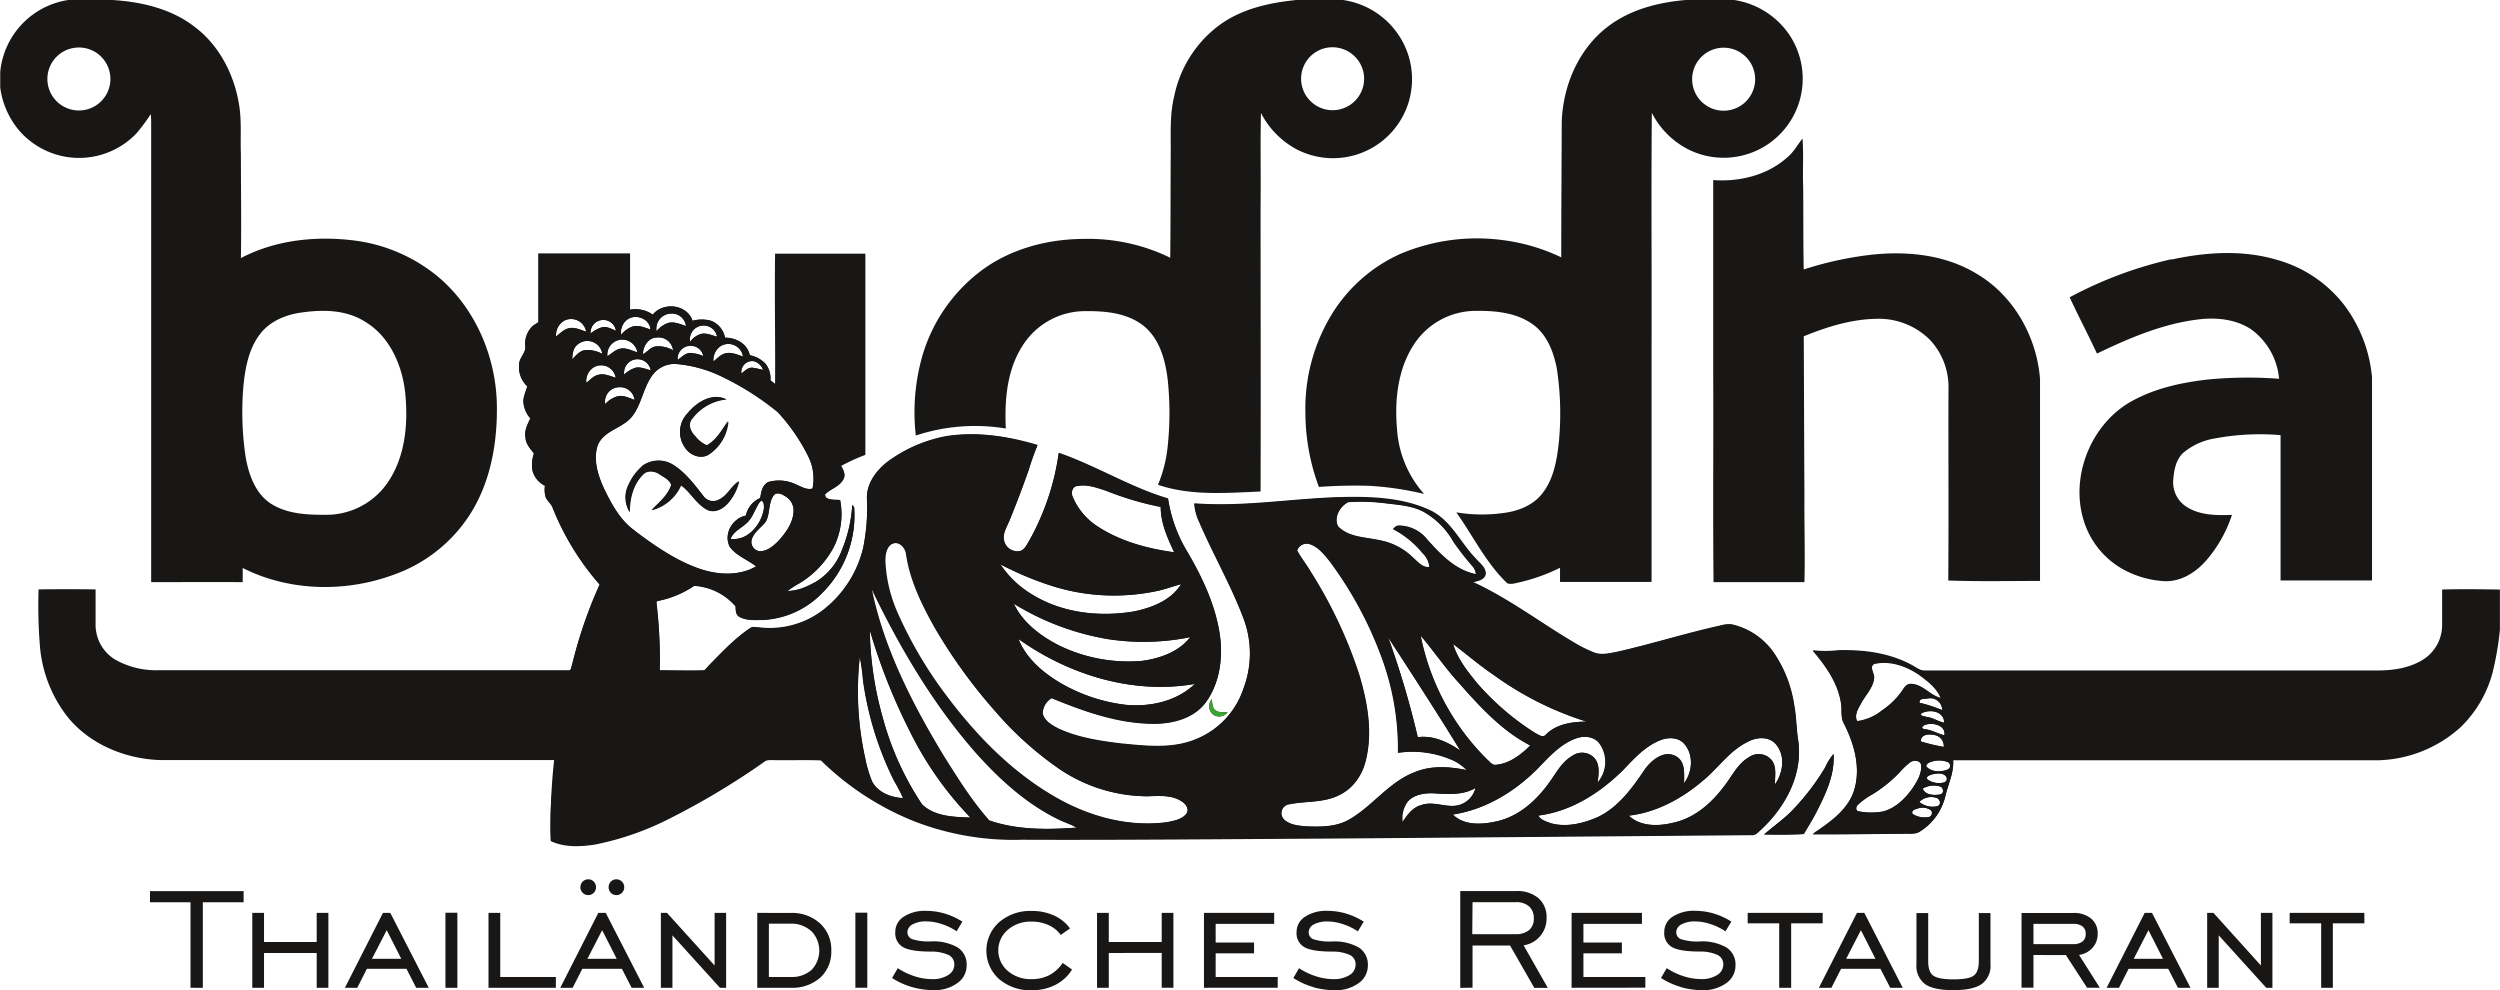 <svg xmlns="http://www.w3.org/2000/svg" xmlns:xlink="http://www.w3.org/1999/xlink" viewBox="0 0 555.52 220.02"><defs><clipPath id="a" transform="translate(-23.15 -130.9)"><rect x="-118.21" width="841.89" height="595.28" style="fill:none"/></clipPath></defs><title>buddha_logo_black</title><g style="clip-path:url(#a)"><path d="M428.79,301.27a12.74,12.74,0,0,1,1.78-2.83c.33,4.63-1.8,9-3.84,13-.85,1.64-1.83,3.2-2.77,4.79-2.94.16-5.88.15-8.82.09,2.32-2,4.85-3.73,6.89-6a52.87,52.87,0,0,0,6.76-9M292.37,289.36a2.48,2.48,0,0,1,.06-3.1c.12.88.05,2,.89,2.53s1.73.33,2.6.35a2.28,2.28,0,0,1-3.55.22m157,21.17c-.57.18-1.65.43-1.22,1.24a5,5,0,0,0,3.63.68.92.92,0,0,0,.39-1.54,3.24,3.24,0,0,0-2.8-.38m.26-1.42a4.63,4.63,0,0,0,4,.93c1-.34.59-1.7-.29-1.88a3.76,3.76,0,0,0-3.73.95m.76-3c.54,1.49,2.53,1.53,3.84,1.32,1-.15.82-1.58,0-1.8a4.84,4.84,0,0,0-3.82.48m2.46-3.24c-.56.15-2,.48-1.36,1.25a4.49,4.49,0,0,0,3.58.65.84.84,0,0,0,.55-1.28c-.6-.89-1.85-.78-2.77-.62m-.75-2.67c-.41.15-1,.44-.92,1,1.11,1.26,3.11,1.25,4.58.75a.94.94,0,0,0,.35-1.66,5.35,5.35,0,0,0-4-.06m-4.34-.05a14.76,14.76,0,0,0-2.45,2.29,30.17,30.17,0,0,1-6.1,4.93,15.63,15.63,0,0,0-3.21,2.32c-.44.36-.62,1.26.09,1.45a14.38,14.38,0,0,0,5.47.05c2.78-.72,4.94-2.87,6.56-5.14,1-1.54,2.09-3.26,1.92-5.17-.16-1.05-1.51-1.13-2.28-.73m2.19-4.52a40.9,40.9,0,0,0,5.09,1.21,2.45,2.45,0,0,0-1.64-2.53c-1.21-.4-3.52-.47-3.45,1.32m1.31-3.8c-.66.09-1.62.89-.43,1.05,1.54.18,2.9,1,4.37,1.37.34-2.13-2.31-2.84-3.94-2.42M450,289.48c0,.63.84.54,1.26.72,1.4.14,2.56,1,3.93,1.29,0-2.63-3.38-3.14-5.19-2m-.28-2.42a31.86,31.86,0,0,1,5,1.63,2.67,2.67,0,0,0-3.15-2.59c-.67.13-2.13-.11-1.89,1m-10-8.68c-1.37.63,0,2.15-.11,3.21-.23,2.15-1.89,3.74-2.88,5.57-.65,1.2-1.59,2.59-.9,4a11.1,11.1,0,0,0,5.59-2.44,16.66,16.66,0,0,0,4.38-4.28c.45-.67.94-1.58,1.89-1.55,2.65,0,4.28,2.56,6.74,3.13-.88-2.25-2.92-3.78-4.81-5.18-2.84-1.93-6.45-3.23-9.9-2.44m126.06-16.55c4.29-.13,8.6-.06,12.91,0v8.95a65.56,65.56,0,0,1-1.65,9.57,26.17,26.17,0,0,1-7.17,12.15,28.39,28.39,0,0,1-17.94,7.26q-47.37,0-94.75,0c.19,2.86-1.16,5.46-1.76,8.19a12.68,12.68,0,0,1-5.62,7.69c-1.09.72-2.48.4-3.7.49-6.71,0-13.41.17-20.12.12,3.6-2.48,7.6-5.11,9.1-9.42,1.71-5.06.18-10.58-2.16-15.17-.8-1.36-.38-3-.64-4.45-.66-4.52-3.38-8.35-6.28-11.75a24.44,24.44,0,0,0,5.54,0c5.85-.19,12,.64,17.08,3.63a4.52,4.52,0,0,0,2.18.72H551.51c3.43,0,7-.52,10-2.37a9.07,9.07,0,0,0,4.3-7.6q0-4,0-8m-400-27.32a6.1,6.1,0,0,1,7.09-.29c2.69,1.72,4.63,4.34,6.57,6.82a2.68,2.68,0,0,0,3.55.83c1.88-.87,2.64-3,4.39-4.05a11,11,0,0,1-2.46,4.82c-1.1,1.28-2.94,2.3-4.61,1.5-2.42-1.25-3.65-3.89-5.82-5.45a9.91,9.91,0,0,1-6.51,5.53c1.63-1.7,3.61-3.24,4.36-5.56-.33-1.19-1.69-1.77-2.65-2.43s-2.49-.95-3.49-.09c-2.3,2.16-3.14,5.44-3.1,8.51a6.18,6.18,0,0,1-.27-6,12.13,12.13,0,0,1,3-4.13m10.21-11.81c2-2.45,5.38-4.61,8.56-3.11a10.84,10.84,0,0,0-7.85,4.58c-.78,1.27.05,2.76,1,3.7a6.56,6.56,0,0,0,2.55,1.95c2.17-1.16,3.32-3.43,4.7-5.34A9.66,9.66,0,0,1,180.5,232c-1.86,1-4.19-.06-5.22-1.76a6,6,0,0,1,.64-7.5M505.7,188.57c7.59-1.64,15.62-2.19,23.16,0A28.62,28.62,0,0,1,544,198.61a31.4,31.4,0,0,1,6.23,16.1c0,15.06,0,30.11,0,45.17-6.78,0-13.55,0-20.32,0,0-10.77,0-21.53,0-32.29a54.29,54.29,0,0,0-14.62.74,14.46,14.46,0,0,0-7.07,3.25c-1.58,1.53-2,3.82-2.15,5.93a6.42,6.42,0,0,0,2.64,5.8c3,2.11,6.87,2.14,10.4,2a29.42,29.42,0,0,1-5.44,9.8c-2.31,2.77-5.62,5-9.35,4.94a21.39,21.39,0,0,1-9.85-2.9,18.61,18.61,0,0,1-8.23-10.35c-3.26-10.06,1.65-22.1,11.05-27,5-2.67,10.59-3.87,16.16-4.54a92.43,92.43,0,0,1,16.13-.19,15.22,15.22,0,0,0-6.14-10.94c-3.27-2.21-7.39-2.7-11.25-2.31-8.14.87-15.76,4.13-23.08,7.65-1.94-4.2-4.12-8.3-6.06-12.51a89.56,89.56,0,0,1,22.65-8.47M341.83,307.19c-2.09-.09-4.49.23-6,1.88a6,6,0,0,0-1.11,4.55c1.07-1.57,2.21-3.29,4.17-3.81,2.94-1.08,6,1,8.92-.19A5.27,5.27,0,0,0,351,306c-2.74,1.65-6.06,1.38-9.12,1.21m69.89-11.57c-4.17,1.9-6.72,5.87-10.17,8.71-4.68,4-10.33,7.09-16.5,7.8,2.65,2.55,6.79,2.38,10.12,1.52,4.53-1,8.21-4.25,10.95-7.89,1.83-2.22,3-5.08,5.6-6.58a3.75,3.75,0,0,1,4.72.24c1.6,1.47,1.1,3.86,1.05,5.79,1.86-2.54,2.41-6.49.19-9-1.5-1.72-4.08-1.54-6-.61m-19.56-.29c-3.39,1.3-5.89,4.06-8.32,6.62-5.13,5.09-11.6,9.26-18.89,10.16.56,1,1.8,1.36,2.84,1.73,3.48.93,7.17,0,10.39-1.39,4.64-2.23,7.73-6.56,10.53-10.73,1.5-2,4.32-4.28,6.91-2.74,2.08,1.23,1.7,3.9,1.72,5.95,1.9-2.49,2.17-6.42,0-8.81-1.3-1.41-3.47-1.44-5.15-.79M373.25,295c-3.3,1.23-5.75,3.88-8.13,6.36-5.14,5.31-11.78,9.4-19.17,10.54,2.48,2.48,6.46,2.25,9.63,1.53,4.86-1,8.77-4.48,11.62-8.4,1.64-2.15,2.86-4.77,5.29-6.17a3.74,3.74,0,0,1,4.61.19c1.67,1.42,1.3,3.83,1,5.76a7,7,0,0,0,.38-8.76c-1.25-1.57-3.51-1.72-5.28-1M214.18,276.84a68.85,68.85,0,0,0,1.19,22.54,27.51,27.51,0,0,0,1.54,5.2c1.33,2.47,4.21,3.55,6.89,3.68a37.89,37.89,0,0,0-2-3.85A72.06,72.06,0,0,1,214.89,282a44,44,0,0,0-.71-5.13M346,274c1,3.29,3.17,6,5.33,8.68a58.48,58.48,0,0,0,12.9,11.09c.72.31,1.71,1.21,2.39.37,2.36-2.39,5.88-2.87,9.08-2.89a71.16,71.16,0,0,1-20.65-10.37c-3.15-2.11-6-4.62-9.05-6.88m-96.55-1.15c1.76,4.43,5.62,7.65,9.67,10a37.54,37.54,0,0,0,14.24,4.67c5.4.49,11.3-.79,15.29-4.65-13.74,2.4-28-2-39.2-10m82.13-.34a195.16,195.16,0,0,1,6.57,22.18c3.45-.45,6.72,1.11,9.49,3-5.21-8.49-10.63-16.86-16.06-25.2m7.19-.43a53.26,53.26,0,0,0,14.82,27.6c.59.5,1.13,1.32,2,1.15,3-.28,5.52-2.24,7.57-4.29-6.4-3.28-11.29-8.74-16-14.05-3-3.32-5.51-7-8.41-10.41M216.4,270.88a75,75,0,0,0,2.82,19.28A65.21,65.21,0,0,0,228,309.64c2.82,2.71,7.07,2.83,10.77,2.94a75.8,75.8,0,0,1-13.46-19.17,130.36,130.36,0,0,1-8.91-22.53m32-5.83c2,4.26,6,7.23,10.11,9.32a35.29,35.29,0,0,0,18.5,3.39c3.93-.56,8.11-2,10.6-5.27a52.13,52.13,0,0,1-18.22.45,58.31,58.31,0,0,1-21-7.89m-31.68-3.51c2.68,13.41,9,25.76,16.07,37.37,3.13,4.93,6.22,9.94,10.1,14.31,6.21,2.15,13,2.08,19.46,1.6-1.24-.76-2.66-1.16-4-1.81-7.27-3.55-13.33-9.13-18.65-15.13-9.46-10.86-16.79-23.41-23-36.34m28.68-5.24a22.09,22.09,0,0,0,7.1,6.74c6.69,4.12,15,5,22.63,3.74,4-.82,8.24-2.47,10.47-6.06-1.64.43-3.22,1-4.88,1.41A45.73,45.73,0,0,1,256.54,261a71.15,71.15,0,0,1-11.1-4.69m65.9-3.05c.84,1.65,2,3.1,3,4.71a101.1,101.1,0,0,1,10.82,23c1.81,6.06,3,12.6,1.45,18.85a11.17,11.17,0,0,1-6,7.82c-3.42,1.71-7.34,1.24-11,2a2,2,0,0,0-1.2,3.39c1.25,1.19,3.08,1.35,4.72,1.51,3.38.16,7,.19,10-1.64,5.1-3,8.69-8.25,14.34-10.39,3.68-1.54,7.77-1.24,11.57-.45a10,10,0,0,0-3.65-2.43,22,22,0,0,0-11.62-1.43,58.72,58.72,0,0,0-4.05-22.31,84.3,84.3,0,0,0-11.13-20.25c-1.21-1.53-2.54-3.18-4.46-3.82a2.32,2.32,0,0,0-2.82,1.45m-90.15-1.44c-1.26.8-1.39,2.47-1.42,3.81a31.66,31.66,0,0,0,2.62,11.24,93,93,0,0,0,10.92,18.59c6.82,9.09,15,17.43,25,23,7.32,4.06,15.86,6.29,24.24,5.13,1.53-.3,3.32-.63,4.31-2,.6-1-.26-2.11-1.12-2.62-2.27-1.49-5.08-1.19-7.66-1.13a35.15,35.15,0,0,1-19.41-6A74.93,74.93,0,0,1,244.35,289a115,115,0,0,1-13.56-18.68c-2.83-5.05-5.44-10.38-6.31-16.17-.14-1.56-1.67-3.21-3.29-2.31m101.53-9.34c-1.85.92-3.32,3.44-2.27,5.42,2.38,2.44,6,2.35,9.14,3.05a14.23,14.23,0,0,1,7.51,3.88c1.07.92,2.08,2.27,3.66,2.08a4.87,4.87,0,0,0-1.49-3.06,21,21,0,0,0-6.61-5.39c.36-.37.72-.79,1.28-.75a8.12,8.12,0,0,1,6.36,3.15c2.94,3.27,6.27,6.79,10.79,7.65a3.14,3.14,0,0,0-.66-1.67,63.32,63.32,0,0,1-4.31-5.51,17.48,17.48,0,0,0-6.67-6.71c-2.53-1.34-5.44-1.52-8.22-1.86a43.31,43.31,0,0,0-8.51-.28m-130.67-.14c-1.06,1.48-1.53,3.36-2.84,4.66s-3.05,1.92-3.72,3.62c3.86.55,6.94-3.29,7.42-6.8,0-.52,0-2.06-.86-1.48m3.17-1.55c-1.4,1.66-.87,4.14-1.89,6-1,1.29-2.46,2.19-3.06,3.74a2.08,2.08,0,0,0,1.67,2.85c1.75,0,3.19-1.25,4.34-2.45,1.56-1.78,3.08-3.87,3.21-6.32a3.65,3.65,0,0,0-1.78-3.41c-.71-.46-1.7-1-2.49-.41m67.27-1.9c-1.17.19-1.4,1.6-.95,2.52a14.63,14.63,0,0,0,5.67,6.61c5,3.23,11,4.82,16.85,5.62-1.49-3.19-3-6.5-3-10.09A68.67,68.67,0,0,1,269,240c-2.07-.69-4.27-1.5-6.47-1.07M157.6,220.7a6.07,6.07,0,0,1,2.86-1.77c1.3-.23,2.49.41,3.67.84a3.18,3.18,0,0,0-3.29-2.83,3.21,3.21,0,0,0-3.24,3.76m10.94-7c-2.43,2.78-2.69,6.74-4.9,9.65-2.08,2.73-6.32,3.11-7.7,6.48-1.09,3.31.1,6.85,1.51,9.87,1.65,3.38,3.54,6.85,6.67,9.07,4.5,3.39,9.22,6.69,14.59,8.53,4,1.34,8.7,1.62,12.46-.57-1.9-1.51-4.41-2.31-5.85-4.35-1.48-2.79.58-6.34,3.57-6.93a5.54,5.54,0,0,1,3.19-3.91c.22-1.34.46-3,1.93-3.59a8.65,8.65,0,0,1,6.18.71c1.11.45,2.24,1.17,3.49.82a11,11,0,0,0-.87-7,40.92,40.92,0,0,0-6.87-10,61.25,61.25,0,0,0-12-7.68,28.89,28.89,0,0,0-10.5-3,6.08,6.08,0,0,0-4.89,1.94M155.1,212.5a3.57,3.57,0,0,0-1.68,3.46c.87-.63,1.59-1.58,2.72-1.78,1.31-.35,2.59.3,3.82.67a3.28,3.28,0,0,0-4.86-2.35m32.78,1.41c.74-.55,1.46-1.38,2.48-1.31a22.46,22.46,0,0,1,2.38.51,3,3,0,0,0-2-1.94,2.41,2.41,0,0,0-2.82,2.74m-24.16-3a3,3,0,0,0-1.91,3.21,6.68,6.68,0,0,1,2.56-1.51c1.15-.22,2.24.33,3.34.58a3,3,0,0,0-4-2.28m10,0c.81-.54,1.51-1.37,2.53-1.52a7.43,7.43,0,0,1,3.16.68,2.88,2.88,0,0,0-5.69.84m9.42-3a3.72,3.72,0,0,0-1.47,3.31c.92-.64,1.69-1.62,2.85-1.83s2.53.34,3.74.75a3.3,3.3,0,0,0-5.12-2.23m-31.6-.52c-1.1.76-1.22,2.16-1.29,3.37.87-.9,1.74-2,3.08-2.08a7.17,7.17,0,0,1,3.62.86,3.36,3.36,0,0,0-5.41-2.15m6.57,2.69c1-.62,1.88-1.6,3.11-1.73s2.4.52,3.56.85a3.41,3.41,0,0,0-3.94-2.78,3.33,3.33,0,0,0-2.73,3.66m7.89-.45c1-.53,1.8-1.7,3.08-1.75a6.38,6.38,0,0,1,3.63.88,3.25,3.25,0,0,0-3.62-2.86c-1.94.05-3.07,2-3.09,3.73m10.51-2.77a4.67,4.67,0,0,1,2.42-1.74c1.22-.29,2.39.32,3.55.6a3,3,0,1,0-6,1.14M154.39,205a7.28,7.28,0,0,1,2.56-1.39c1.1-.23,2.11.39,3.1.77a2.85,2.85,0,0,0-5.66.62m-5.75-2.94a3.66,3.66,0,0,0-1.94,3.6c.91-.69,1.73-1.62,2.89-1.84,1.32-.3,2.56.4,3.8.75a3.41,3.41,0,0,0-4.75-2.51m13.73,0a3.57,3.57,0,0,0-1.18,3.25,5.7,5.7,0,0,1,2.62-1.87c1.35-.36,2.65.28,3.91.69-.19-2.53-3.53-3.64-5.35-2.07m6.69,2.47a5.78,5.78,0,0,1,2.61-1.87c1.36-.36,2.66.28,3.93.69a3.15,3.15,0,0,0-3.33-2.77,3.35,3.35,0,0,0-3.21,3.95M142.8,187.21h20.36c0,4.17,0,8.35,0,12.53a6.59,6.59,0,0,1,5,1.11c2.36-2.91,7.62-2.31,8.85,1.36a7.65,7.65,0,0,1,4.11,0,5,5,0,0,1,3.1,3.75c2.45,0,5,1.36,5.51,3.9a6.49,6.49,0,0,1,3.5,1.91,5.31,5.31,0,0,1,1.09,3.68l1.06.82c.07-9.68-.13-19.36,0-29q10,0,20.06,0,0,22.35,0,44.71a43.55,43.55,0,0,0-5.43,2.48c.47.86,1.09,1.87.58,2.86-.8,1.73-2.85,2.18-4.1,3.45-.13,1.51,2.27,1.11,3.33,1.31a16.38,16.38,0,0,1-1.41,10.4,20.74,20.74,0,0,1-7.65,8.07,21,21,0,0,0-2.65,1.71,12.89,12.89,0,0,0,6.25-2,13.9,13.9,0,0,0,5.86-7.12,31.18,31.18,0,0,0,2.3-10c.1.12.32.38.41.51a24.28,24.28,0,0,1-7,18.95,19.62,19.62,0,0,1-13.19,6.08c-1.76,0-3.66.2-5.24-.66-.9-.44-.87-1.52-.91-2.36a13.14,13.14,0,0,0-9.2-4.56,21.75,21.75,0,0,1-8.17,3.38l-.23.26a114.92,114.92,0,0,1,.78,15.07c3.31,0,6.61.1,9.92,0,3.24-3.21,6.29-6.71,10.12-9.26.56-.41,1.28-.18,1.91-.16a19.52,19.52,0,0,0,14.21-3.79,24.78,24.78,0,0,0,9-13.85,44.16,44.16,0,0,0,.84-11.18c0-3.31,2.15-6.13,4.65-8.05a31.85,31.85,0,0,1,13.15-5.65c6.74-1.07,13.63,0,20.12,2a53.94,53.94,0,0,0-1.95,5.43q-2,5.64-4.23,11.17c-.54,1.37-1.46,2.67-1.33,4.21a3.05,3.05,0,0,0,3.5,2.77c1.13-.22,1.57-1.42,2.12-2.27a55.72,55.72,0,0,0,6.6-19.57c8.3,2.87,15.84,7.63,24.28,10.15a32.17,32.17,0,0,0,4.42,12.05c3.32,5.7,6.19,11.84,7.12,18.42.69,5.14-.1,10.72-3.27,14.95-2.65,3.4-7.19,4.57-11.33,4.58-7.94,0-15.54-2.72-22.78-5.69a4,4,0,0,0-2,3.53c.42,1.63,2.06,2.53,3.45,3.26,4.34,2,9.13,2.74,13.85,3.32,5.54.53,11.39,1.26,16.69-.93a18.41,18.41,0,0,0,10.63-11.33,22.08,22.08,0,0,0,.17-15.1c-2.76-7.53-6.83-14.48-10-21.84a11.45,11.45,0,0,1-1.12-4.14c11.48.89,22.91-1.33,34.38-1.42,6.1,0,12.47.36,18.07,3,4.61,2.23,6.66,7.22,10.1,10.72.85,1,2.23,1.91,2.17,3.38-.22,1.32-1.78,1.48-2.82,1.81,8,3.65,15,9,22.51,13.46a29.36,29.36,0,0,0,4.42,2.2c1.6.61,3.34.16,4.95-.14,7.72-1.73,15.25-4.15,23-5.84a6.79,6.79,0,0,1,2.53-.3,15.55,15.55,0,0,1,9.21,6,27.66,27.66,0,0,1,4.72,11.74c.57,2.9.5,5.89,1.05,8.8.82,7.71-3.59,15-9.23,19.85a1.77,1.77,0,0,1-1.37.39q-47.4.39-94.8.76c-22.42.11-44.85.34-67.27.25a60.93,60.93,0,0,1-23.57-4,62.68,62.68,0,0,1-21-13.63c-3.51-.13-7,0-10.54-.06-.68,0-1.43-.11-2,.35a166.23,166.23,0,0,1-20.86,12.52,63.77,63.77,0,0,1-16.84,5.9c-3.26.49-6.74.65-9.79-.78a135.21,135.21,0,0,1,.75-18q-43.68,0-87.36,0c-7.72-.2-15.58-3.37-20.58-9.38a29.43,29.43,0,0,1-6.28-15.49,111.57,111.57,0,0,1-.34-13.06q6.33-.09,12.67,0c0,2.66,0,5.33,0,8a9.08,9.08,0,0,0,4.22,7.52,18.33,18.33,0,0,0,9.92,2.43q45.43,0,90.88,0c.69.14.71-.74.88-1.18a101.59,101.59,0,0,1,6.12-17.79,59,59,0,0,1-10.57-17.34c-.39-.76-1.1-1.31-1.45-2.1a6,6,0,0,1-.14-2.52,5.31,5.31,0,0,1-2.76-3.29,7.31,7.31,0,0,1,.32-3.87c-.82-1.08-1.83-2.12-1.89-3.56-.3-1.53.48-2.91,1.09-4.25a6.09,6.09,0,0,1-1.51-3.22c-.23-1.38.49-2.62.83-3.9a5.78,5.78,0,0,1-1.83-4.76c0-1.62,1.7-2.69,1.34-4.33a5.69,5.69,0,0,1,2.9-5.21c0-5.07,0-10.15,0-15.22M420.38,165.8c1.37-1.15,2.19-2.74,3.3-4.11.28,3.58,0,7.18.15,10.77.06,6.1,0,12.21.12,18.32A77.12,77.12,0,0,1,439,187.5c8-.86,16.4,0,23.36,4.22,8.22,4.81,13.38,14,14.1,23.39q0,22.44,0,44.88c-6.79,0-13.6.14-20.39-.09.11-14.28,0-28.56.05-42.84A15.25,15.25,0,0,0,452,206.42a16.07,16.07,0,0,0-11.81-4.68c-5.61.08-11.08,1.78-16.23,3.89.06,11.81.08,23.62.15,35.43-.05,6.4.17,12.8,0,19.2q-10.11,0-20.2,0c-.16-15.31,0-30.63-.07-45.95,0-14.47,0-28.93,0-43.4,5.86.44,12.11-1.08,16.53-5.11m-16.24-24a7,7,0,1,0,6.32,1.17,7,7,0,0,0-6.32-1.17M398.7,130.9h9.79A18.09,18.09,0,0,1,421,139a17.56,17.56,0,0,1-21.65,25.58,18.4,18.4,0,0,1-9.15-8.62c-.16,17.73,0,35.47-.06,53.19q0,25.55,0,51.06-10.19,0-20.34,0c0-1.05,0-2.09,0-3.14a41.56,41.56,0,0,1-10.11,3.47,3.26,3.26,0,0,1-1.58,0c-4.75-4.5-7.6-10.51-11.36-15.79a34.86,34.86,0,0,0,10.79.1c3.12-.44,6.3-1.71,8.29-4.26,2.57-3.24,3.28-7.45,3.71-11.45a66.11,66.11,0,0,0-.45-16.33c-.72-3.81-2.28-7.78-5.58-10-3.66-2.52-8.32-2.89-12.64-2.83a16.41,16.41,0,0,0-13.53,7.46c-3.66,5.58-4.33,12.57-3.74,19.06a23.88,23.88,0,0,0,6,14.16,69,69,0,0,0-12.29-1.81,110.89,110.89,0,0,0-11.09.25,47.38,47.38,0,0,1-3-16.55,40.16,40.16,0,0,1,6.21-22.37,34.48,34.48,0,0,1,14.75-12.8,43.6,43.6,0,0,1,22.8-3.14,42.52,42.52,0,0,1,13.09,3.84c0-10,.08-20.05.11-30.09.26-8,3.72-16.22,10.23-21.16,5.19-4,11.81-5.56,18.27-6m-81.51,10.88a7,7,0,1,0,8.95,5.25,7.05,7.05,0,0,0-8.95-5.25M311,130.9h10.56A17.92,17.92,0,0,1,335.24,141,17.56,17.56,0,0,1,311.12,164a18.94,18.94,0,0,1-7.77-8c-.18,6.84,0,13.68-.09,20.53,0,21.2.07,42.39,0,63.59-7.6.31-15.47,1-22.8-1.49a30.37,30.37,0,0,0,2.1-8,70.79,70.79,0,0,0,.06-15.4c-.53-4.33-1.77-9-5.3-11.88-3.73-3-8.75-3.37-13.34-3.31a16.44,16.44,0,0,0-13.5,7.51c-3.59,5.45-4.13,12.23-3.83,18.57a41.86,41.86,0,0,0-20,1.56,45.84,45.84,0,0,1,1.12-16.46,36.41,36.41,0,0,1,14-20.6c6.4-4.55,14.35-6.6,22.15-6.63a41.44,41.44,0,0,1,19.26,4.18c.1-7.54.06-15.08.11-22.62.07-4.41-.29-8.89.77-13.22a26.17,26.17,0,0,1,9.68-15.57c4.93-3.79,11.16-5.21,17.23-5.83M89.79,200.39c-3.28.52-6.61,1.9-8.72,4.57-2.63,3.31-3.43,7.63-3.83,11.73a67.35,67.35,0,0,0,.51,15.86c.69,3.82,2.11,7.92,5.48,10.19,3.74,2.45,8.41,2.58,12.72,2.55a16.52,16.52,0,0,0,13.6-7.54c3.72-5.72,4.31-12.91,3.64-19.55-.67-6.14-3.42-12.51-8.9-15.8-4.29-2.75-9.63-2.75-14.5-2M38.65,141.75A7,7,0,1,0,45,142.94a7,7,0,0,0-6.32-1.19m-.34-10.85h9.8c6.35.4,12.88,1.89,18,5.77,5.5,4,8.91,10.43,10.06,17.07.71,3.76.32,7.6.48,11.4,0,7.7.13,15.4,0,23.11,7.45-3.92,16.14-4.92,24.42-4a36.41,36.41,0,0,1,19.22,8c8.43,7,13.08,17.9,13.24,28.74.12,8.39-1.4,17.08-6,24.25A33.19,33.19,0,0,1,111,258.47c-10.86,4.12-23.48,3.92-33.92-1.36,0,1.05,0,2.1,0,3.15-6.78-.05-13.55,0-20.34,0q0-50.91,0-101.81c0-.72,0-1.46-.09-2.19a42.59,42.59,0,0,1-3.11,4.2,17.61,17.61,0,0,1-26.2-.64,18.53,18.53,0,0,1-4.14-9.46v-3.5A17.88,17.88,0,0,1,38.31,130.9" transform="translate(-23.15 -130.9)" style="fill:#181716"/><path d="M215.28,232l.19-.07v0l-.19.1m202.21,73.18c.05-1.93.55-4.32-1.05-5.79a3.75,3.75,0,0,0-4.72-.24c-2.58,1.5-3.78,4.36-5.6,6.58-2.74,3.64-6.42,6.84-10.95,7.89-3.33.86-7.48,1-10.12-1.52,6.17-.71,11.82-3.84,16.5-7.8,3.44-2.84,6-6.81,10.17-8.71,1.88-.93,4.46-1.11,6,.61,2.22,2.49,1.67,6.44-.19,9m-20.15-.28c0-2.05.35-4.72-1.73-5.95-2.58-1.54-5.4.7-6.9,2.74-2.8,4.17-5.89,8.5-10.53,10.73-3.22,1.43-6.91,2.32-10.39,1.39-1-.37-2.28-.69-2.84-1.73,7.29-.9,13.76-5.07,18.89-10.16,2.43-2.56,4.93-5.32,8.32-6.62,1.68-.65,3.85-.62,5.15.79,2.2,2.39,1.93,6.31,0,8.81m-19.19-.14c.25-1.93.62-4.34-1-5.76a3.74,3.74,0,0,0-4.61-.19c-2.43,1.4-3.65,4-5.29,6.17-2.85,3.92-6.76,7.36-11.61,8.4-3.18.72-7.16.95-9.64-1.53,7.39-1.14,14-5.23,19.17-10.54,2.38-2.48,4.83-5.13,8.13-6.36,1.77-.67,4-.52,5.28,1a7,7,0,0,1-.38,8.76m-2.45-13.5c-3.2,0-6.72.5-9.08,2.89-.68.84-1.67-.06-2.39-.37a58.48,58.48,0,0,1-12.9-11.09c-2.17-2.63-4.36-5.39-5.33-8.68,3,2.26,5.9,4.77,9.05,6.88a71.29,71.29,0,0,0,20.65,10.37m-35.4-40.44a8.09,8.09,0,0,0-6.36-3.15c-.56,0-.92.38-1.28.75a21.09,21.09,0,0,1,6.61,5.38,4.9,4.9,0,0,1,1.49,3.07c-1.58.19-2.59-1.17-3.66-2.08a14.23,14.23,0,0,0-7.51-3.88c-3.11-.7-6.76-.61-9.14-3.05-1.05-2,.42-4.5,2.27-5.42a43.31,43.31,0,0,1,8.51.28c2.78.34,5.69.52,8.22,1.86a17.48,17.48,0,0,1,6.67,6.71,63.32,63.32,0,0,0,4.31,5.51,3.14,3.14,0,0,1,.66,1.66c-4.52-.85-7.85-4.37-10.79-7.64m-21.68,4.77a84.3,84.3,0,0,1,11.13,20.25,58.72,58.72,0,0,1,4.05,22.31,22,22,0,0,1,11.62,1.43,10,10,0,0,1,3.65,2.43c-3.8-.79-7.89-1.09-11.57.45-5.65,2.14-9.24,7.38-14.34,10.39-3,1.83-6.62,1.8-10,1.64-1.64-.16-3.47-.32-4.72-1.51a2,2,0,0,1,1.19-3.39c3.64-.75,7.56-.28,11-2,3.16-1.39,5.18-4.55,6-7.82,1.51-6.25.36-12.79-1.45-18.85a101.1,101.1,0,0,0-10.82-23c-.92-1.61-2.12-3.06-3-4.71a2.32,2.32,0,0,1,2.82-1.45c1.92.64,3.25,2.29,4.46,3.82m29,42.13c-2.77-1.91-6-3.47-9.49-3a199.34,199.34,0,0,0-6.57-22.18c5.43,8.34,10.85,16.71,16.06,25.2m-8.87-25.63c2.9,3.38,5.42,7.09,8.41,10.41,4.71,5.31,9.6,10.77,16,14.05-2.05,2.05-4.59,4-7.57,4.29-.89.17-1.43-.65-2-1.15a53.26,53.26,0,0,1-14.82-27.6m-2.9,36.95c1.47-1.65,3.87-2,6-1.88,3.06.17,6.38.44,9.12-1.21a5.27,5.27,0,0,1-3.1,3.64c-2.91,1.16-6-.89-8.92.19-2,.52-3.1,2.24-4.18,3.81a6,6,0,0,1,1.12-4.55m-49,2.51c-1,1.34-2.77,1.67-4.31,2-8.38,1.16-16.92-1.07-24.24-5.13-10-5.54-18.18-13.88-25-23a93,93,0,0,1-10.92-18.59,31.66,31.66,0,0,1-2.62-11.24c0-1.35.17-3,1.42-3.81,1.62-.9,3.16.75,3.29,2.31.87,5.79,3.48,11.11,6.31,16.17A115,115,0,0,0,244.35,289a74.93,74.93,0,0,0,14.32,12.82,35.15,35.15,0,0,0,19.41,6c2.58-.06,5.39-.36,7.66,1.12.86.52,1.72,1.63,1.12,2.63m-37.41-38.69c11.22,8,25.46,12.38,39.2,10-4,3.86-9.89,5.14-15.29,4.65a37.54,37.54,0,0,1-14.24-4.67c-4.05-2.31-7.91-5.53-9.67-10m38.2-.4c-2.49,3.26-6.67,4.71-10.6,5.27a35.29,35.29,0,0,1-18.5-3.39c-4.1-2.09-8.11-5.06-10.11-9.32a58.31,58.31,0,0,0,21,7.89,52.13,52.13,0,0,0,18.22-.45m-2-11.77c-2.23,3.59-6.5,5.23-10.47,6.06-7.64,1.3-15.94.38-22.63-3.74a22.09,22.09,0,0,1-7.1-6.74,71.15,71.15,0,0,0,11.1,4.69,45.73,45.73,0,0,0,24.22,1.14c1.66-.36,3.24-1,4.88-1.41m-1.58-7.09c-5.88-.8-11.81-2.39-16.85-5.63a14.55,14.55,0,0,1-5.67-6.6c-.45-.92-.22-2.33.95-2.52,2.2-.43,4.4.38,6.47,1.07a68.67,68.67,0,0,0,12.1,3.59c0,3.59,1.51,6.9,3,10.09m-44.28,44.25c5.32,6,11.38,11.58,18.65,15.13,1.3.65,2.72,1.05,4,1.81-6.5.48-13.25.55-19.46-1.6-3.88-4.37-7-9.39-10.1-14.31-7-11.61-13.39-24-16.07-37.37,6.23,12.93,13.56,25.48,23,36.34m-23.38-27a130.36,130.36,0,0,0,8.91,22.53,75.8,75.8,0,0,0,13.46,19.17c-3.7-.11-8-.23-10.77-2.94a65.21,65.21,0,0,1-8.78-19.48,75,75,0,0,1-2.82-19.28m5.41,33.53a40,40,0,0,1,2,3.85c-2.68-.13-5.56-1.21-6.89-3.68a27.51,27.51,0,0,1-1.54-5.2,68.85,68.85,0,0,1-1.19-22.54,44,44,0,0,1,.71,5.13,72.06,72.06,0,0,0,6.92,22.44m-57.69-55.6c-3.13-2.22-5-5.69-6.67-9.07-1.41-3-2.6-6.56-1.51-9.87,1.38-3.37,5.62-3.75,7.7-6.48,2.21-2.91,2.47-6.87,4.91-9.65a6,6,0,0,1,4.88-1.94,28.69,28.69,0,0,1,10.5,3,61.25,61.25,0,0,1,12,7.68,40.92,40.92,0,0,1,6.87,10,11,11,0,0,1,.87,7c-1.25.35-2.38-.37-3.49-.82A8.65,8.65,0,0,0,194,238c-1.47.56-1.71,2.25-1.93,3.59a5.54,5.54,0,0,0-3.19,3.91c-3,.59-5,4.14-3.57,6.93,1.44,2,4,2.84,5.85,4.35-3.76,2.19-8.45,1.91-12.46.57-5.37-1.84-10.09-5.14-14.59-8.53m28.79-5c-.48,3.51-3.56,7.35-7.42,6.8.67-1.7,2.46-2.43,3.72-3.62s1.78-3.18,2.84-4.66c.89-.58.88,1,.86,1.48m-2.64,6.71c.6-1.55,2.09-2.45,3.06-3.74,1-1.86.49-4.34,1.89-6,.79-.6,1.78-.05,2.49.41a3.65,3.65,0,0,1,1.78,3.41c-.13,2.45-1.65,4.54-3.21,6.32-1.15,1.2-2.59,2.48-4.34,2.45a2.09,2.09,0,0,1-1.67-2.85m2.47-37.41a22.46,22.46,0,0,0-2.38-.51c-1-.07-1.74.76-2.48,1.31a2.41,2.41,0,0,1,2.82-2.74,3,3,0,0,1,2,1.94m-4.46-3c-1.21-.41-2.44-1-3.74-.75s-1.93,1.19-2.85,1.83a3.72,3.72,0,0,1,1.47-3.31,3.3,3.3,0,0,1,5.12,2.23m-5.78-4.42c-1.16-.28-2.33-.9-3.55-.6a4.67,4.67,0,0,0-2.42,1.74,3,3,0,1,1,6-1.14m-5.92,1.94a2.77,2.77,0,0,1,2.85,2.37,7.43,7.43,0,0,0-3.16-.68c-1,.15-1.72,1-2.53,1.52a2.79,2.79,0,0,1,2.84-3.21m-1-4.3c-1.27-.41-2.57-1-3.93-.69a5.78,5.78,0,0,0-2.61,1.87,3.35,3.35,0,0,1,3.21-3.95,3.15,3.15,0,0,1,3.33,2.77m-6.49,2.54a3.25,3.25,0,0,1,3.62,2.86,6.38,6.38,0,0,0-3.63-.88c-1.28,0-2,1.22-3.08,1.75,0-1.76,1.15-3.68,3.09-3.73m-1.39-1.76c-1.26-.41-2.56-1-3.91-.69a5.7,5.7,0,0,0-2.62,1.87,3.57,3.57,0,0,1,1.18-3.25c1.82-1.58,5.16-.46,5.35,2.07m-2.92,5.05c-1.16-.32-2.3-1-3.56-.84s-2.1,1.11-3.11,1.73a3.33,3.33,0,0,1,2.73-3.66,3.41,3.41,0,0,1,3.94,2.77m-4.75-4.76c-1-.38-2-1-3.1-.77a7.28,7.28,0,0,0-2.56,1.39,2.85,2.85,0,0,1,5.66-.62M157,209.53a7.17,7.17,0,0,0-3.62-.86c-1.34.07-2.21,1.18-3.08,2.08.07-1.21.19-2.61,1.29-3.37a3.36,3.36,0,0,1,5.41,2.15m-3.58-4.92c-1.24-.35-2.48-1.05-3.8-.75-1.16.22-2,1.15-2.89,1.84a3.66,3.66,0,0,1,1.94-3.6,3.41,3.41,0,0,1,4.75,2.51m2.75,9.57c-1.13.2-1.85,1.15-2.72,1.78a3.57,3.57,0,0,1,1.68-3.46,3.28,3.28,0,0,1,4.86,2.35c-1.23-.37-2.51-1-3.82-.67m5.67-.07a3,3,0,0,1,1.91-3.21,3,3,0,0,1,4,2.28c-1.1-.25-2.19-.8-3.34-.58a6.68,6.68,0,0,0-2.56,1.51m2.32,5.66c-1.18-.43-2.37-1.07-3.67-.84a6.07,6.07,0,0,0-2.86,1.77,3.21,3.21,0,0,1,3.24-3.76,3.18,3.18,0,0,1,3.29,2.83m258.7,76.37c-.55-2.91-.48-5.9-1.05-8.8a27.79,27.79,0,0,0-4.72-11.74,15.55,15.55,0,0,0-9.21-6,6.79,6.79,0,0,0-2.53.3c-7.73,1.69-15.26,4.11-23,5.84-1.61.3-3.35.75-4.95.14a29.36,29.36,0,0,1-4.42-2.2c-7.54-4.42-14.54-9.81-22.51-13.46,1-.33,2.6-.49,2.82-1.81.06-1.47-1.32-2.37-2.17-3.38-3.44-3.5-5.49-8.49-10.1-10.72-5.6-2.65-12-3.06-18.07-3-11.47.09-22.9,2.31-34.38,1.42a11.34,11.34,0,0,0,1.12,4.13c3.13,7.37,7.19,14.32,9.95,21.85a22,22,0,0,1-.16,15.1,18.41,18.41,0,0,1-10.63,11.33c-5.3,2.18-11.15,1.46-16.69.93-4.72-.58-9.51-1.31-13.85-3.32-1.39-.73-3-1.63-3.45-3.26a4,4,0,0,1,2-3.53c7.24,3,14.84,5.7,22.78,5.69,4.14,0,8.68-1.18,11.33-4.58,3.17-4.23,3.95-9.81,3.27-14.95-.93-6.58-3.8-12.72-7.12-18.42a32.17,32.17,0,0,1-4.42-12.05c-8.44-2.52-16-7.28-24.28-10.15a55.72,55.72,0,0,1-6.6,19.57c-.55.85-1,2-2.12,2.27a3.05,3.05,0,0,1-3.5-2.77c-.13-1.54.79-2.84,1.33-4.21q2.28-5.52,4.23-11.17a56.46,56.46,0,0,1,1.94-5.43c-6.48-1.93-13.37-3-20.11-2a31.85,31.85,0,0,0-13.15,5.65c-2.5,1.92-4.68,4.74-4.65,8.05a44.16,44.16,0,0,1-.84,11.18,24.78,24.78,0,0,1-9,13.85,19.52,19.52,0,0,1-14.21,3.79c-.63,0-1.35-.25-1.91.16-3.5,2.34-6.36,5.46-9.31,8.44a2.72,2.72,0,0,1-.33.42c-3.45,3.54-9.68,10.24-11.2,12.76-1.37,2.26.43-10,.79-13.6a109.49,109.49,0,0,0-.77-13.79l.23-.26a21.82,21.82,0,0,0,8.17-3.38,13.14,13.14,0,0,1,9.2,4.56c0,.84,0,1.92.91,2.36,1.58.86,3.48.68,5.24.66a19.62,19.62,0,0,0,13.19-6.08,24.28,24.28,0,0,0,7-18.95c-.09-.13-.31-.39-.41-.51a31.18,31.18,0,0,1-2.3,10,13.9,13.9,0,0,1-5.86,7.12c-1.93,1-4,2.07-6.25,2a21,21,0,0,1,2.65-1.71,20.74,20.74,0,0,0,7.65-8.07,16.38,16.38,0,0,0,1.41-10.4c-1.06-.2-3.46.2-3.33-1.31,1.25-1.27,3.3-1.72,4.1-3.45.51-1-.11-2-.58-2.86l.05,0-.09,0c-2.71-12.29-13.24-17.59-14.57-18.22v.06l-1.06-.83a5.28,5.28,0,0,0-1.09-3.67,6.49,6.49,0,0,0-3.5-1.91c-.54-2.54-3.06-3.92-5.51-3.9a5,5,0,0,0-3.1-3.75,7.65,7.65,0,0,0-4.11,0c-1.23-3.67-6.49-4.27-8.85-1.36a6.54,6.54,0,0,0-5-1.11c-.71.21-2.35.83-2.46,1.84a6.68,6.68,0,0,0-4.35-1.7c-1.84.1-2.7,1.22-2.78,1.78-.43-.85-3.06-1.33-4-1.33s-3.5.89-3.69,2.25c-.71-.35-2-.78-4.11.61,0,0-.08,0-.12,0a5.35,5.35,0,0,0-1.86,4.41c.36,1.64-1.37,2.71-1.34,4.33a5.78,5.78,0,0,0,1.83,4.76c-.34,1.28-1.06,2.52-.83,3.9a6.13,6.13,0,0,0,1.51,3.22c-.61,1.34-1.39,2.72-1.09,4.25.06,1.44,1.07,2.48,1.89,3.56a7.31,7.31,0,0,0-.32,3.87,5.31,5.31,0,0,0,2.76,3.29,6,6,0,0,0,.14,2.52c.35.79,1.06,1.34,1.45,2.1a59,59,0,0,0,10.57,17.34,101.59,101.59,0,0,0-6.12,17.79c0,.1-.07.23-.11.37-1.32,5.18-3.32,14.14-4.62,31.28-.1,2.49-.14,5,0,7.49,3.05,1.43,6.53,1.27,9.79.78a63.77,63.77,0,0,0,16.84-5.9,161.88,161.88,0,0,0,19.27-11.45c5.76-4.89,7.38-10.38,8.55-10.26s.63,3.46,5.93,9.22a62.61,62.61,0,0,0,20.64,13.31,60.93,60.93,0,0,0,23.57,4c22.42.09,44.85-.14,67.27-.25q47.4-.33,94.8-.76a1.77,1.77,0,0,0,1.37-.39c5.64-4.89,10-12.14,9.23-19.85" transform="translate(-23.15 -130.9)" style="fill:#181716"/><path d="M455.78,302c-1.47.5-3.47.51-4.58-.75-.08-.53.51-.82.92-1a5.35,5.35,0,0,1,4,.06.94.94,0,0,1-.35,1.66m-.56-7.67c-1.47-.34-2.83-1.19-4.37-1.37-1.19-.16-.23-1,.43-1.05,1.63-.42,4.28.29,3.94,2.42m-.06-2.79c-1.37-.26-2.53-1.15-3.93-1.29-.42-.18-1.25-.09-1.26-.72,1.81-1.13,5.2-.62,5.19,2m-.43-2.8a31.86,31.86,0,0,0-5-1.63c-.24-1.07,1.22-.83,1.89-1a2.67,2.67,0,0,1,3.15,2.59m-.32-2.69c-2.46-.57-4.09-3.16-6.74-3.13-.95,0-1.44.88-1.89,1.55a16.66,16.66,0,0,1-4.38,4.28,11.1,11.1,0,0,1-5.59,2.44c-.69-1.39.25-2.78.9-4,1-1.83,2.65-3.42,2.88-5.57.11-1.06-1.25-2.58.11-3.21,3.45-.79,7.06.51,9.9,2.44,1.89,1.4,3.93,2.93,4.81,5.18M450,295.66c-.07-1.79,2.24-1.72,3.45-1.32a2.45,2.45,0,0,1,1.64,2.53,40.9,40.9,0,0,1-5.09-1.21m-14,14.06a15.63,15.63,0,0,1,3.21-2.32,30.17,30.17,0,0,0,6.1-4.93,14.76,14.76,0,0,1,2.45-2.29c.77-.4,2.12-.32,2.28.73.17,1.91-.92,3.63-1.92,5.17-1.62,2.27-3.78,4.42-6.56,5.14a14.38,14.38,0,0,1-5.47-.05c-.71-.19-.53-1.09-.09-1.45m13.37.81a3.24,3.24,0,0,1,2.8.38.92.92,0,0,1-.39,1.54,5,5,0,0,1-3.63-.68c-.43-.81.65-1.06,1.22-1.24m.26-1.42a3.76,3.76,0,0,1,3.73-.95c.88.18,1.29,1.54.29,1.88a4.63,4.63,0,0,1-4-.93m4.6-1.65c-1.31.21-3.31.17-3.84-1.32a4.84,4.84,0,0,1,3.82-.48c.84.22,1,1.65,0,1.8m.84-2.66a4.49,4.49,0,0,1-3.58-.65c-.67-.77.8-1.1,1.36-1.25.92-.16,2.17-.27,2.77.62a.84.84,0,0,1-.55,1.28M448.58,279c-5.13-3-11.22-3.81-17.06-3.62a24.44,24.44,0,0,1-5.54,0c2.9,3.4,5.62,7.23,6.28,11.75.26,1.47-.16,3.09.64,4.45,2.34,4.59,3.87,10.11,2.16,15.17-1.5,4.31-5.51,6.94-9.1,9.41,6.71.06,13.41-.12,20.11-.11,1.23-.09,2.62.23,3.71-.49a12.68,12.68,0,0,0,5.62-7.69c.6-2.73,2-5.33,1.76-8.19h.06c1-16.45-6.16-19.12-8.64-20.68" transform="translate(-23.15 -130.9)" style="fill:#181716"/><path d="M175.92,222.7c2-2.45,5.38-4.61,8.56-3.11a10.84,10.84,0,0,0-7.85,4.58c-.78,1.27.05,2.76,1,3.7a6.56,6.56,0,0,0,2.55,1.95c2.17-1.16,3.32-3.43,4.7-5.34A9.66,9.66,0,0,1,180.5,232c-1.86,1-4.19-.06-5.22-1.76a6,6,0,0,1,.64-7.5" transform="translate(-23.15 -130.9)" style="fill:#181716"/><path d="M165.71,234.51a6.1,6.1,0,0,1,7.09-.29c2.69,1.72,4.63,4.34,6.57,6.82a2.67,2.67,0,0,0,3.54.83c1.89-.87,2.65-3,4.4-4.05a11,11,0,0,1-2.46,4.82c-1.1,1.28-2.94,2.3-4.61,1.5-2.42-1.25-3.65-3.89-5.82-5.45a9.91,9.91,0,0,1-6.51,5.53c1.63-1.7,3.61-3.24,4.36-5.56-.33-1.19-1.69-1.77-2.65-2.43s-2.49-.95-3.49-.09c-2.3,2.16-3.14,5.44-3.1,8.51a6.18,6.18,0,0,1-.27-6,12,12,0,0,1,3-4.13" transform="translate(-23.15 -130.9)" style="fill:#181716"/><path d="M292.37,289.36a2.48,2.48,0,0,1,.06-3.1c.12.88.05,2,.89,2.53s1.72.33,2.59.35a2.27,2.27,0,0,1-3.54.22" transform="translate(-23.15 -130.9)" style="fill:#3ca433"/><path d="M428.79,301.27a13,13,0,0,1,1.78-2.83c.33,4.63-1.8,9-3.84,13-.85,1.64-1.83,3.2-2.77,4.79-2.94.16-5.88.15-8.82.09,2.32-2,4.85-3.73,6.89-6a52.87,52.87,0,0,0,6.76-9" transform="translate(-23.15 -130.9)" style="fill:#181716"/><path d="M541.53,350.39V336.07h7v-2.32H531.93v2.32h7v14.32Zm-25.36,0V338.74l10.56,11.65h1.37V333.75h-2.56v11.69L515,333.75H513.6v16.64Zm-22.16,0,2.14-4.22h8.79l2.16,4.22h2.79l-8.54-16.64h-1.63l-8.46,16.64Zm6.54-12.8,3.24,6.37h-6.51Zm-18.34,5.54,4.71,7.26h2.83l-4.62-7.3a4.88,4.88,0,0,0,3-1.59,4.51,4.51,0,0,0,1.14-3.07A4.24,4.24,0,0,0,487.8,335a6,6,0,0,0-4-1.23H472.35v16.6H475v-7.26ZM475,336.19h8.84a3.22,3.22,0,0,1,2.06.57,2,2,0,0,1,.71,1.67,2.06,2.06,0,0,1-.71,1.68,3.22,3.22,0,0,1-2.06.58H475Zm-26,8.94a5.07,5.07,0,0,0,1.91,4.45q1.92,1.34,6.28,1.34t6.32-1.36a5,5,0,0,0,1.94-4.43V333.79h-2.59v10.66c0,1.6-.38,2.68-1.13,3.24s-2.26.83-4.5.83-3.73-.28-4.49-.83-1.13-1.64-1.13-3.24V333.79H449Zm-18.89,5.26,2.14-4.22H441l2.17,4.22h2.78l-8.53-16.64h-1.64l-8.46,16.64Zm6.55-12.8,3.23,6.37h-6.51Zm-15.5,12.8V336.07h7v-2.32H411.5v2.32h7v14.32Zm-24.56-.16a17.32,17.32,0,0,0,4.81.69,8.58,8.58,0,0,0,5.33-1.56,4.73,4.73,0,0,0,2.05-3.92,4.48,4.48,0,0,0-2-4,10.9,10.9,0,0,0-6-1.34,12,12,0,0,1-4-.47,1.63,1.63,0,0,1-1.16-1.58,2,2,0,0,1,1.15-1.74,6.09,6.09,0,0,1,3-.66,11,11,0,0,1,3.43.58,13,13,0,0,1,3.35,1.62l1.31-2.16a15.5,15.5,0,0,0-3.89-1.79,14.49,14.49,0,0,0-4.16-.61,8.56,8.56,0,0,0-5,1.31,4,4,0,0,0-1.86,3.45,3.51,3.51,0,0,0,1.7,3.29c1.13.66,3.2,1,6.23,1a9.19,9.19,0,0,1,3.94.77,2.29,2.29,0,0,1,1.25,2.12,2.72,2.72,0,0,1-1.37,2.33,6.39,6.39,0,0,1-3.58.9,12.75,12.75,0,0,1-3.88-.64,14.83,14.83,0,0,1-3.74-1.79l-1.27,2.18a16.48,16.48,0,0,0,4.37,2m-7.85.16V348H375v-5.26h8.54v-2.4H375v-4.15h13v-2.44H372.37v16.64Zm-38.4,0V341h8.34l5.38,9.41h3l-5.37-9.45a6,6,0,0,0,5.1-6.08,5.58,5.58,0,0,0-1.79-4.39,7.22,7.22,0,0,0-4.95-1.59H347.63v21.51Zm0-19h9.63a4.2,4.2,0,0,1,2.93.94,3.37,3.37,0,0,1,1.05,2.64,3.26,3.26,0,0,1-1.05,2.63,4.57,4.57,0,0,1-3.07.9H350.3Zm-35.45,18.87a17.19,17.19,0,0,0,4.8.69,8.58,8.58,0,0,0,5.33-1.56,4.74,4.74,0,0,0,2.06-3.92,4.49,4.49,0,0,0-2-4,10.88,10.88,0,0,0-6-1.34,12.09,12.09,0,0,1-4-.47,1.62,1.62,0,0,1-1.15-1.58,2,2,0,0,1,1.14-1.74,6.09,6.09,0,0,1,3-.66,11,11,0,0,1,3.43.58,13,13,0,0,1,3.36,1.62l1.3-2.16a15.5,15.5,0,0,0-3.89-1.79,14.49,14.49,0,0,0-4.16-.61,8.53,8.53,0,0,0-5,1.31,4,4,0,0,0-1.87,3.45,3.51,3.51,0,0,0,1.7,3.29c1.13.66,3.21,1,6.24,1a9.13,9.13,0,0,1,3.93.77,2.29,2.29,0,0,1,1.25,2.12,2.73,2.73,0,0,1-1.36,2.33,6.43,6.43,0,0,1-3.59.9,12.8,12.8,0,0,1-3.88-.64,14.83,14.83,0,0,1-3.74-1.79l-1.27,2.18a16.69,16.69,0,0,0,4.38,2m-7.85.16V348H293.28v-5.26h8.53v-2.4h-8.53v-4.15h13v-2.44h-15.6v16.64Zm-25.78-7.73v7.73h2.6V333.75h-2.6v6.47H269.53v-6.47h-2.61v16.64h2.61v-7.73Zm-22,2.22a8.35,8.35,0,0,1-3,2.73,8.45,8.45,0,0,1-3.92.87,7.78,7.78,0,0,1-5.28-1.82,6,6,0,0,1,0-9.14,7.8,7.8,0,0,1,5.29-1.82,9,9,0,0,1,3.76.77,6.65,6.65,0,0,1,2.71,2.19l2.07-1.44a8.92,8.92,0,0,0-3.59-2.89,11.72,11.72,0,0,0-4.95-1,10.53,10.53,0,0,0-7.22,2.51,8.46,8.46,0,0,0,0,12.63,10.61,10.61,0,0,0,7.22,2.48,11.35,11.35,0,0,0,5.26-1.18,9.36,9.36,0,0,0,3.73-3.42Zm-33.53,5.35a17.19,17.19,0,0,0,4.8.69,8.58,8.58,0,0,0,5.33-1.56,4.74,4.74,0,0,0,2.06-3.92,4.49,4.49,0,0,0-2-4,10.88,10.88,0,0,0-6-1.34,12.09,12.09,0,0,1-4-.47,1.63,1.63,0,0,1-1.16-1.58,2,2,0,0,1,1.15-1.74,6.09,6.09,0,0,1,3-.66,11,11,0,0,1,3.43.58,12.81,12.81,0,0,1,3.35,1.62L237,335.7a15.5,15.5,0,0,0-3.89-1.79,14.49,14.49,0,0,0-4.16-.61,8.56,8.56,0,0,0-5,1.31,4,4,0,0,0-1.86,3.45,3.51,3.51,0,0,0,1.7,3.29c1.13.66,3.21,1,6.23,1a9.15,9.15,0,0,1,3.94.77,2.29,2.29,0,0,1,1.25,2.12,2.72,2.72,0,0,1-1.37,2.33,6.39,6.39,0,0,1-3.58.9,12.75,12.75,0,0,1-3.88-.64,14.83,14.83,0,0,1-3.74-1.79l-1.27,2.18a16.69,16.69,0,0,0,4.38,2m-9.88-16.52h-2.65v16.68h2.65Zm-12.42,4.1a6.22,6.22,0,0,1,.05,8.6,6.53,6.53,0,0,1-4.65,1.59H194V336.15h4.82a6.42,6.42,0,0,1,4.6,1.66m-12-4.06v16.64h7.39a9.38,9.38,0,0,0,6.61-2.25,7.77,7.77,0,0,0,2.45-6,7.88,7.88,0,0,0-2.5-6.05,9.23,9.23,0,0,0-6.56-2.33Zm-18.85,16.64V338.74l10.56,11.65h1.37V333.75h-2.56v11.69l-10.58-11.69H170v16.64Zm-19.94-21.1a1.71,1.71,0,0,0,1.24.51,1.64,1.64,0,0,0,1.22-.51,1.72,1.72,0,0,0,.5-1.25,1.75,1.75,0,0,0-.5-1.24,1.64,1.64,0,0,0-1.22-.51,1.74,1.74,0,0,0-1.75,1.75,1.69,1.69,0,0,0,.51,1.25m6.26,0a1.64,1.64,0,0,0,1.22.51,1.71,1.71,0,0,0,1.24-.51,1.69,1.69,0,0,0,.51-1.25,1.74,1.74,0,0,0-1.75-1.75,1.64,1.64,0,0,0-1.22.51,1.75,1.75,0,0,0-.5,1.24,1.72,1.72,0,0,0,.5,1.25m-8.49,21.1,2.15-4.22h8.79l2.16,4.22h2.79l-8.54-16.64H156.1l-8.45,16.64Zm6.55-12.8,3.24,6.37h-6.51Zm-10.28,12.8V348H134.31V333.75H131.7v16.64Zm-21.89-16.68h-2.65v16.68h2.65Zm-22.24,16.68,2.14-4.22h8.79l2.16,4.22h2.79l-8.54-16.64h-1.63l-8.46,16.64Zm6.54-12.8,3.24,6.37H105.8Zm-15.56,5.07v7.73h2.6V333.75h-2.6v6.47H81.82v-6.47H79.21v16.64h2.61v-7.73Zm-25.3,7.73v-19h9.06v-2.48H56.48v2.48h9v19Z" transform="translate(-23.15 -130.9)" style="fill:#181716"/></g></svg>